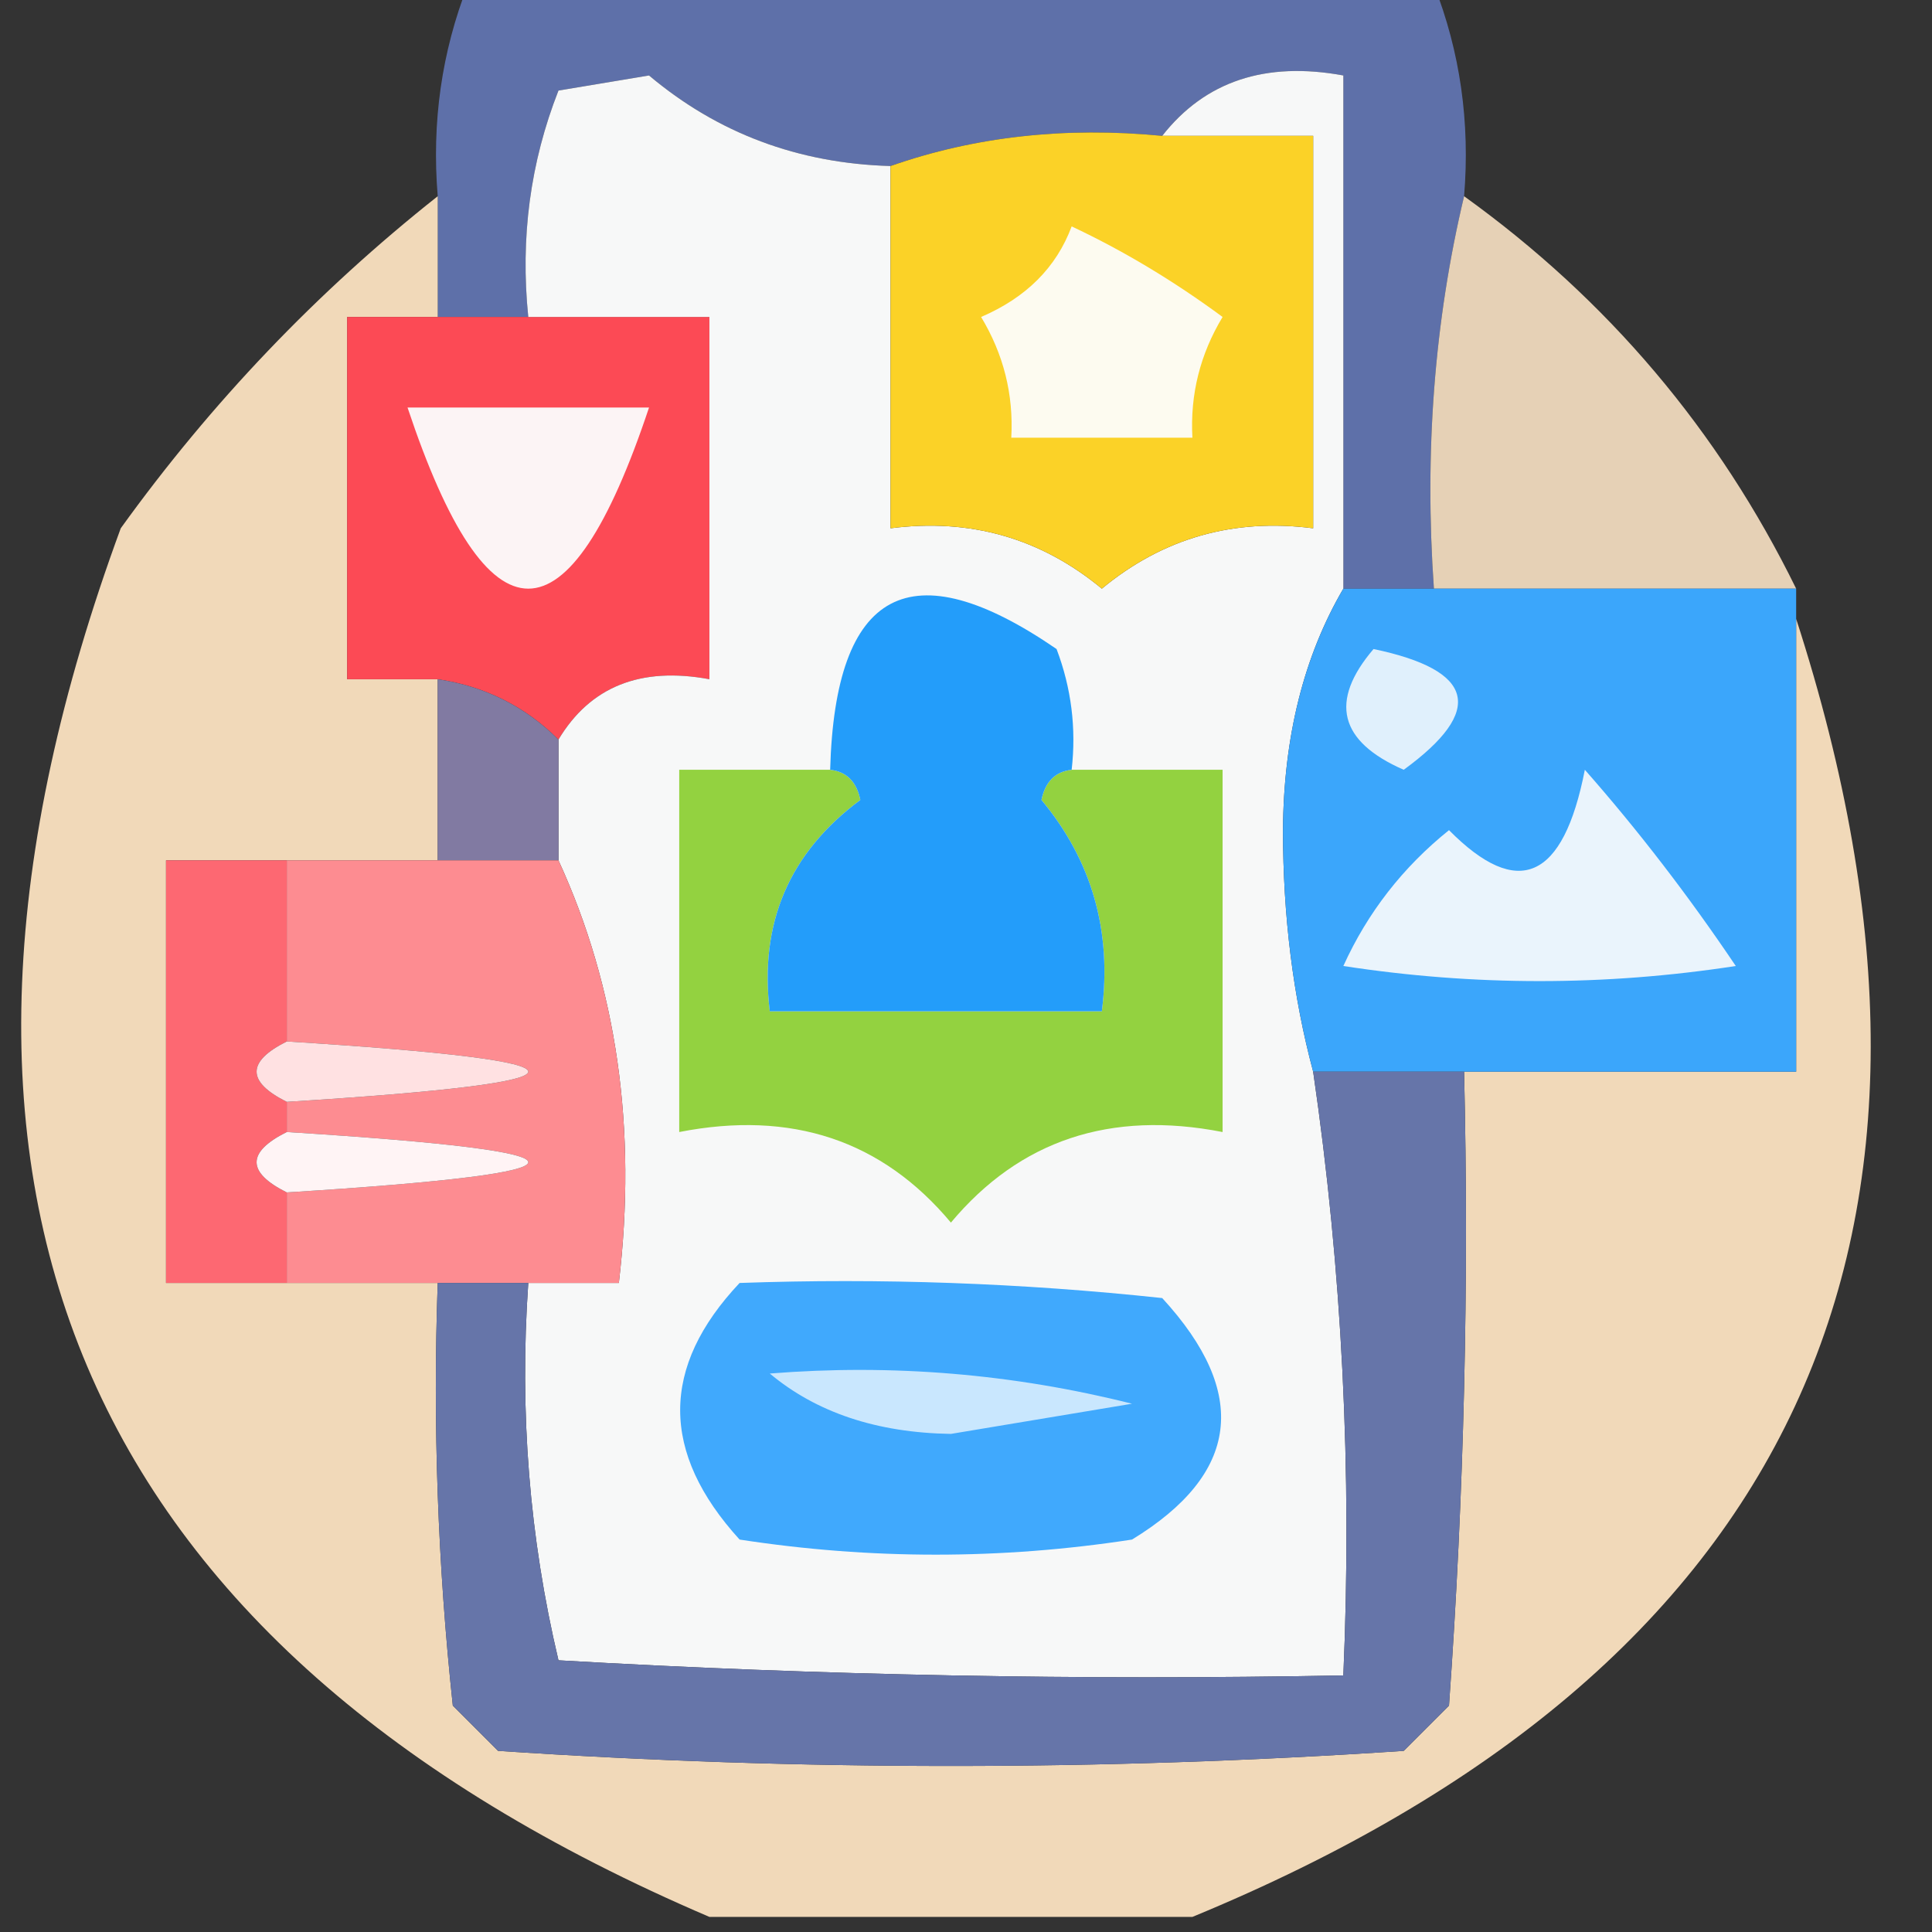 <svg xmlns="http://www.w3.org/2000/svg" xmlns:xlink="http://www.w3.org/1999/xlink" width="64px" height="64px" style="shape-rendering:geometricPrecision; text-rendering:geometricPrecision; image-rendering:optimizeQuality; fill-rule:evenodd; clip-rule:evenodd"><rect width="100%" height="100%" fill="#333333" stroke="none"/><g><path style="opacity:0.97" fill="#6072ad" d="M 15.5,-0.5 C 26.167,-0.5 36.833,-0.5 47.5,-0.5C 48.369,1.717 48.702,4.05 48.5,6.5C 47.515,10.634 47.182,14.968 47.5,19.5C 46.5,19.5 45.5,19.5 44.5,19.5C 44.5,13.833 44.5,8.167 44.5,2.5C 41.918,2.025 39.918,2.692 38.5,4.5C 35.287,4.19 32.287,4.523 29.5,5.5C 26.439,5.413 23.773,4.413 21.5,2.5C 20.5,2.667 19.5,2.833 18.5,3C 17.565,5.381 17.232,7.881 17.5,10.5C 16.5,10.5 15.5,10.5 14.5,10.5C 14.5,9.167 14.5,7.833 14.5,6.5C 14.298,4.05 14.631,1.717 15.5,-0.5 Z"></path></g><g><path style="opacity:0.92" fill="#f5dfc1" d="M 48.5,6.5 C 53.264,9.928 56.93,14.262 59.5,19.5C 55.5,19.5 51.5,19.5 47.5,19.5C 47.182,14.968 47.515,10.634 48.5,6.5 Z"></path></g><g><path style="opacity:0.935" fill="#fee4c2" d="M 14.5,6.5 C 14.5,7.833 14.5,9.167 14.5,10.5C 13.5,10.5 12.5,10.5 11.5,10.5C 11.5,14.5 11.5,18.5 11.5,22.5C 12.5,22.5 13.5,22.5 14.5,22.5C 14.5,24.5 14.5,26.5 14.5,28.5C 12.833,28.5 11.167,28.5 9.5,28.5C 8.167,28.5 6.833,28.5 5.5,28.5C 5.5,33.167 5.5,37.833 5.5,42.5C 6.833,42.5 8.167,42.5 9.5,42.5C 11.167,42.5 12.833,42.5 14.5,42.5C 14.334,47.178 14.501,51.845 15,56.5C 15.5,57 16,57.5 16.5,58C 26.5,58.667 36.5,58.667 46.5,58C 47,57.5 47.5,57 48,56.5C 48.5,49.508 48.666,42.508 48.5,35.5C 52.167,35.5 55.833,35.5 59.5,35.5C 59.5,30.5 59.5,25.5 59.5,20.5C 66.113,40.943 59.447,55.276 39.5,63.5C 34.167,63.5 28.833,63.5 23.5,63.5C 2.521,54.523 -3.979,39.189 4,17.5C 7.002,13.332 10.502,9.665 14.5,6.5 Z"></path></g><g><path style="opacity:1" fill="#fc4a55" d="M 14.5,10.5 C 15.5,10.5 16.5,10.5 17.5,10.5C 19.5,10.5 21.5,10.5 23.5,10.5C 23.5,14.5 23.5,18.5 23.5,22.5C 21.219,22.077 19.552,22.744 18.5,24.5C 17.395,23.399 16.062,22.733 14.5,22.5C 13.5,22.5 12.5,22.5 11.5,22.5C 11.5,18.5 11.5,14.5 11.5,10.5C 12.5,10.5 13.5,10.5 14.5,10.5 Z"></path></g><g><path style="opacity:1" fill="#fcf4f5" d="M 13.5,13.5 C 16.167,13.5 18.833,13.5 21.5,13.5C 18.833,21.5 16.167,21.5 13.5,13.5 Z"></path></g><g><path style="opacity:1" fill="#f7f8f8" d="M 29.5,5.5 C 29.5,9.5 29.5,13.5 29.5,17.5C 32.144,17.16 34.477,17.827 36.5,19.5C 38.523,17.827 40.856,17.16 43.5,17.5C 43.5,13.167 43.5,8.833 43.5,4.5C 41.833,4.5 40.167,4.5 38.5,4.5C 39.918,2.692 41.918,2.025 44.5,2.5C 44.5,8.167 44.5,13.833 44.5,19.5C 43.188,21.743 42.522,24.41 42.5,27.5C 42.502,30.355 42.836,33.022 43.5,35.5C 44.46,42.078 44.793,48.745 44.5,55.5C 35.827,55.666 27.16,55.5 18.5,55C 17.536,50.934 17.203,46.767 17.5,42.5C 18.5,42.5 19.5,42.5 20.5,42.5C 21.103,37.381 20.436,32.715 18.5,28.5C 18.5,27.167 18.5,25.833 18.5,24.5C 19.552,22.744 21.219,22.077 23.5,22.5C 23.5,18.5 23.5,14.5 23.5,10.5C 21.5,10.5 19.5,10.5 17.5,10.5C 17.232,7.881 17.565,5.381 18.5,3C 19.5,2.833 20.5,2.667 21.5,2.5C 23.773,4.413 26.439,5.413 29.5,5.5 Z"></path></g><g><path style="opacity:1" fill="#fbd227" d="M 38.5,4.5 C 40.167,4.5 41.833,4.5 43.5,4.5C 43.5,8.833 43.5,13.167 43.5,17.5C 40.856,17.16 38.523,17.827 36.5,19.5C 34.477,17.827 32.144,17.16 29.5,17.5C 29.5,13.5 29.5,9.5 29.5,5.5C 32.287,4.523 35.287,4.19 38.5,4.5 Z"></path></g><g><path style="opacity:1" fill="#fdfbf0" d="M 35.5,7.5 C 37.213,8.305 38.879,9.305 40.5,10.5C 39.754,11.736 39.421,13.069 39.5,14.5C 37.5,14.5 35.5,14.5 33.5,14.5C 33.579,13.069 33.246,11.736 32.5,10.5C 33.993,9.859 34.993,8.859 35.5,7.5 Z"></path></g><g><path style="opacity:1" fill="#3ba6fb" d="M 44.5,19.5 C 45.5,19.5 46.5,19.5 47.5,19.5C 51.5,19.5 55.5,19.5 59.5,19.5C 59.5,19.833 59.5,20.167 59.5,20.5C 59.5,25.5 59.5,30.5 59.5,35.5C 55.833,35.5 52.167,35.5 48.5,35.5C 46.833,35.5 45.167,35.5 43.5,35.5C 42.836,33.022 42.502,30.355 42.5,27.5C 42.522,24.41 43.188,21.743 44.5,19.5 Z"></path></g><g><path style="opacity:1" fill="#e0f0fc" d="M 45.5,21.5 C 48.861,22.203 49.194,23.537 46.5,25.5C 44.358,24.563 44.024,23.23 45.5,21.5 Z"></path></g><g><path style="opacity:1" fill="#93d240" d="M 27.5,25.5 C 28.043,25.56 28.376,25.893 28.5,26.5C 26.146,28.246 25.146,30.579 25.5,33.5C 29.167,33.5 32.833,33.5 36.5,33.5C 36.838,30.843 36.171,28.51 34.5,26.5C 34.624,25.893 34.957,25.56 35.5,25.5C 37.167,25.5 38.833,25.5 40.5,25.5C 40.5,29.5 40.5,33.5 40.5,37.5C 36.781,36.772 33.781,37.772 31.5,40.5C 29.219,37.772 26.219,36.772 22.5,37.5C 22.5,33.5 22.5,29.5 22.5,25.5C 24.167,25.5 25.833,25.5 27.5,25.5 Z"></path></g><g><path style="opacity:1" fill="#817aa2" d="M 14.5,22.5 C 16.062,22.733 17.395,23.399 18.5,24.5C 18.5,25.833 18.5,27.167 18.5,28.5C 17.167,28.5 15.833,28.5 14.5,28.5C 14.5,26.5 14.5,24.5 14.5,22.5 Z"></path></g><g><path style="opacity:1" fill="#239dfa" d="M 35.5,25.5 C 34.957,25.56 34.624,25.893 34.5,26.5C 36.171,28.51 36.838,30.843 36.5,33.5C 32.833,33.5 29.167,33.5 25.5,33.5C 25.146,30.579 26.146,28.246 28.5,26.5C 28.376,25.893 28.043,25.56 27.5,25.5C 27.664,19.512 30.164,18.179 35,21.5C 35.49,22.793 35.657,24.127 35.5,25.5 Z"></path></g><g><path style="opacity:1" fill="#fd6872" d="M 9.5,28.5 C 9.5,30.5 9.5,32.5 9.5,34.5C 8.167,35.167 8.167,35.833 9.5,36.5C 9.5,36.833 9.5,37.167 9.5,37.5C 8.167,38.167 8.167,38.833 9.5,39.5C 9.5,40.5 9.5,41.5 9.5,42.5C 8.167,42.5 6.833,42.5 5.5,42.5C 5.5,37.833 5.5,33.167 5.5,28.5C 6.833,28.5 8.167,28.5 9.5,28.5 Z"></path></g><g><path style="opacity:1" fill="#fd8c91" d="M 9.5,28.5 C 11.167,28.5 12.833,28.5 14.5,28.5C 15.833,28.5 17.167,28.5 18.5,28.5C 20.436,32.715 21.103,37.381 20.5,42.5C 19.5,42.5 18.5,42.5 17.5,42.5C 16.5,42.5 15.5,42.5 14.5,42.5C 12.833,42.5 11.167,42.5 9.5,42.5C 9.5,41.5 9.5,40.5 9.5,39.5C 20.167,38.833 20.167,38.167 9.5,37.5C 9.5,37.167 9.5,36.833 9.5,36.5C 20.167,35.833 20.167,35.167 9.5,34.5C 9.5,32.5 9.5,30.5 9.5,28.5 Z"></path></g><g><path style="opacity:1" fill="#eaf4fc" d="M 52.5,25.5 C 54.268,27.508 55.934,29.674 57.5,32C 53.167,32.667 48.833,32.667 44.5,32C 45.304,30.229 46.471,28.729 48,27.5C 50.288,29.813 51.788,29.146 52.5,25.5 Z"></path></g><g><path style="opacity:1" fill="#ffe1e2" d="M 9.5,34.5 C 20.167,35.167 20.167,35.833 9.5,36.5C 8.167,35.833 8.167,35.167 9.5,34.5 Z"></path></g><g><path style="opacity:1" fill="#6675a9" d="M 43.5,35.5 C 45.167,35.5 46.833,35.5 48.5,35.5C 48.666,42.508 48.5,49.508 48,56.5C 47.5,57 47,57.5 46.5,58C 36.5,58.667 26.5,58.667 16.5,58C 16,57.5 15.5,57 15,56.5C 14.501,51.845 14.334,47.178 14.5,42.5C 15.5,42.5 16.5,42.5 17.5,42.5C 17.203,46.767 17.536,50.934 18.5,55C 27.16,55.5 35.827,55.666 44.5,55.5C 44.793,48.745 44.46,42.078 43.5,35.5 Z"></path></g><g><path style="opacity:1" fill="#fff4f5" d="M 9.5,37.5 C 20.167,38.167 20.167,38.833 9.5,39.5C 8.167,38.833 8.167,38.167 9.5,37.5 Z"></path></g><g><path style="opacity:1" fill="#40a9fd" d="M 24.5,42.5 C 29.178,42.334 33.845,42.501 38.5,43C 41.399,46.156 41.066,48.822 37.5,51C 33.167,51.667 28.833,51.667 24.5,51C 21.875,48.118 21.875,45.285 24.5,42.5 Z"></path></g><g><path style="opacity:1" fill="#c9e7fe" d="M 25.5,45.5 C 29.555,45.176 33.555,45.509 37.5,46.5C 35.5,46.833 33.5,47.167 31.5,47.5C 29.048,47.461 27.048,46.794 25.5,45.5 Z"></path></g></svg>